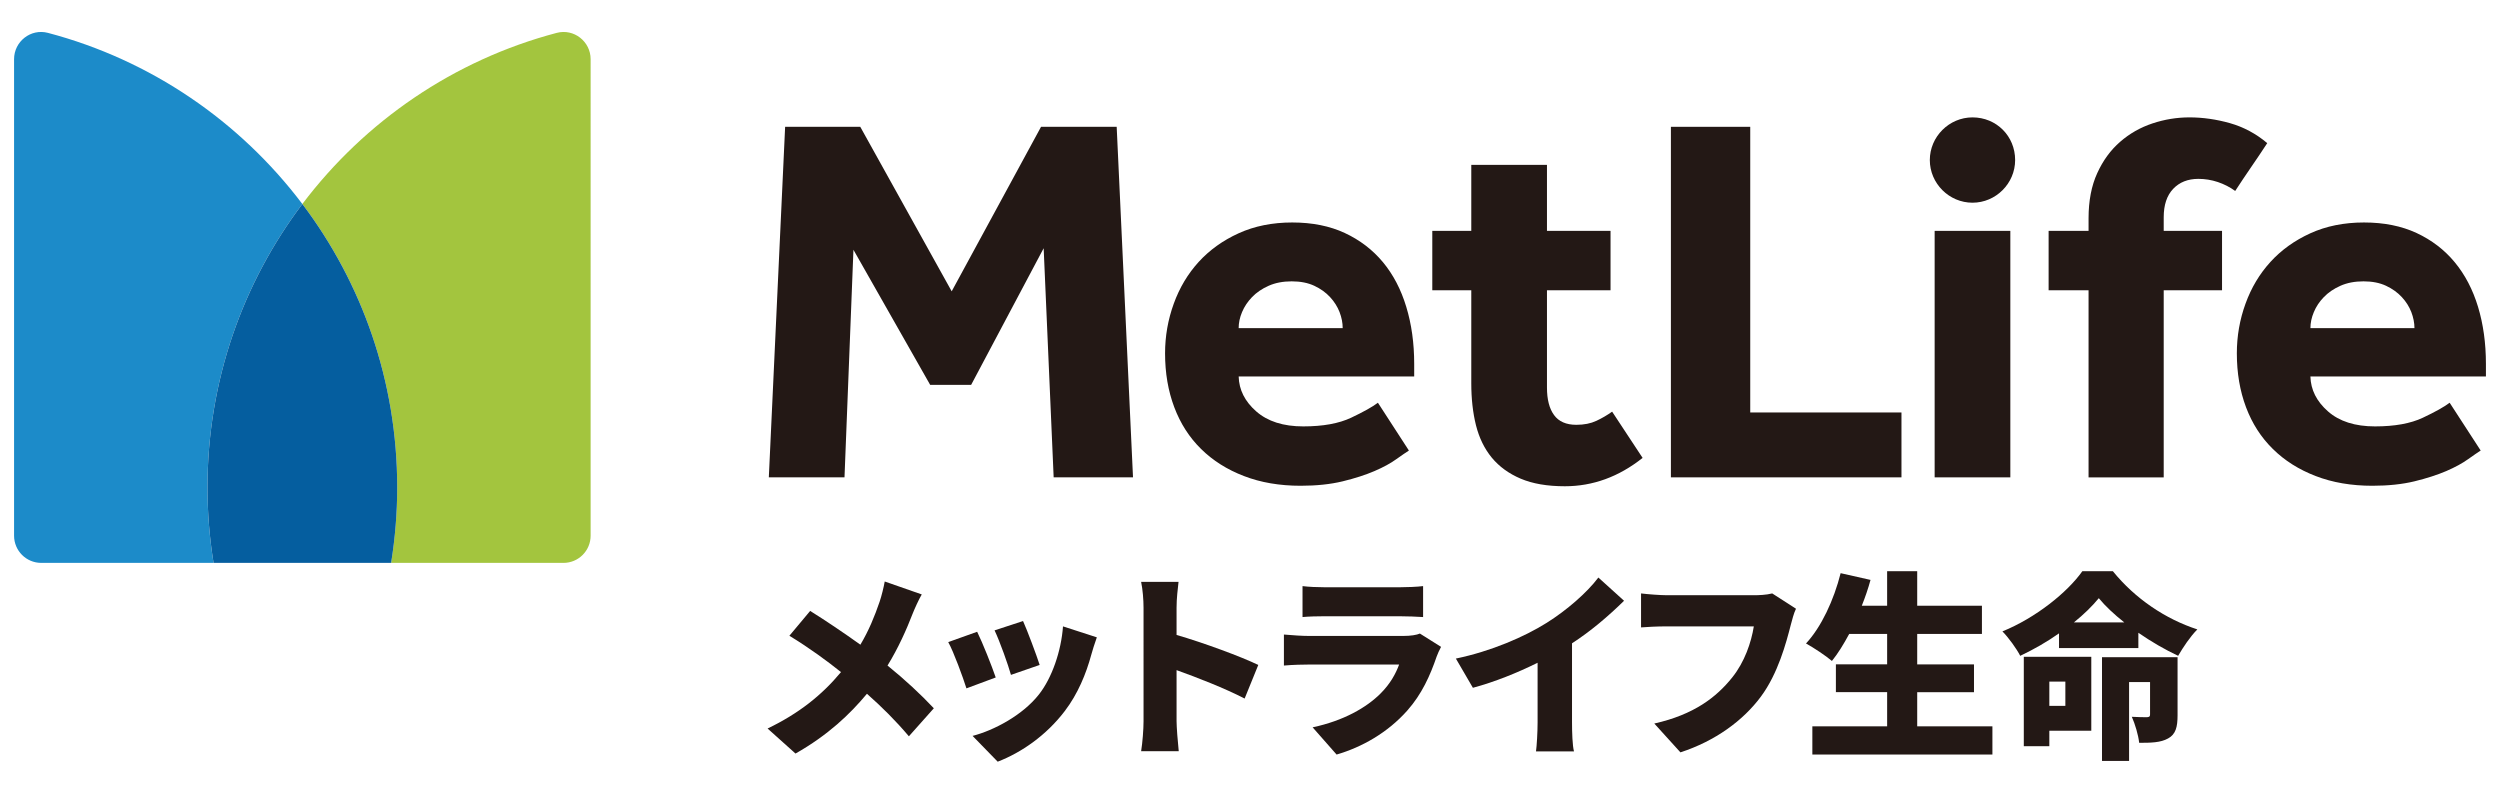 <?xml version="1.0" encoding="iso-8859-1"?>
<!-- Generator: Adobe Illustrator 16.0.0, SVG Export Plug-In . SVG Version: 6.00 Build 0)  -->
<!DOCTYPE svg PUBLIC "-//W3C//DTD SVG 1.1//EN" "http://www.w3.org/Graphics/SVG/1.1/DTD/svg11.dtd">
<svg version="1.1" id="&#x30EC;&#x30A4;&#x30E4;&#x30FC;_1"
	 xmlns="http://www.w3.org/2000/svg" xmlns:xlink="http://www.w3.org/1999/xlink" x="0px" y="0px" width="315px" height="100px"
	 viewBox="0 0 315 100" style="enable-background:new 0 0 315 100;" xml:space="preserve">
<g>
	<path style="fill:#A3C53E;" d="M38.096,25.705c7.501,9.932,11.952,22.298,11.952,35.708c0,3.237-0.268,6.413-0.766,9.511h21.717
		c1.89,0,3.42-1.537,3.42-3.428V7.461c0-2.234-2.11-3.889-4.268-3.32C57.185,7.562,45.964,15.288,38.096,25.705"/>
	<path style="fill:#1C8BC9;" d="M26.907,70.924c-0.498-3.098-0.764-6.273-0.764-9.511c0-13.41,4.451-25.778,11.952-35.708
		C30.228,15.288,19.007,7.562,6.036,4.141c-2.158-0.57-4.264,1.086-4.264,3.32v60.035c0,1.891,1.531,3.428,3.42,3.428H26.907"/>
	<path style="fill:#055E9F;" d="M38.096,25.705c-7.501,9.932-11.952,22.298-11.952,35.708c0,3.237,0.266,6.413,0.766,9.511h22.373
		c0.498-3.098,0.766-6.273,0.766-9.511C50.048,48.003,45.597,35.637,38.096,25.705"/>
	<path style="fill:#231815;" d="M248.534,25.541c-2.944,0-5.377-2.428-5.377-5.375c0-2.944,2.433-5.375,5.377-5.375
		c3.019,0,5.373,2.357,5.373,5.375C253.907,23.113,251.48,25.541,248.534,25.541"/>
	<polygon style="fill:#231815;" points="96.872,60.146 106.407,60.146 107.534,31.473 117.201,48.492 122.364,48.492 
		131.501,31.277 132.761,60.146 142.759,60.146 140.702,15.979 131.171,15.979 119.913,36.706 108.394,15.979 98.926,15.979 	"/>
	<path style="fill:#231815;" d="M177.521,56.768c-0.353,0.225-0.884,0.59-1.592,1.092c-0.702,0.509-1.618,1.01-2.746,1.495
		c-1.123,0.484-2.459,0.914-4.005,1.292c-1.547,0.373-3.311,0.559-5.296,0.559c-2.649,0-5.033-0.407-7.15-1.226
		c-2.119-0.812-3.921-1.954-5.397-3.411c-1.479-1.453-2.604-3.205-3.379-5.263c-0.773-2.051-1.158-4.31-1.158-6.784
		c0-2.166,0.367-4.25,1.096-6.26c0.725-2.007,1.775-3.762,3.143-5.264c1.371-1.501,3.047-2.703,5.035-3.607
		c1.984-0.904,4.239-1.359,6.752-1.359c2.518,0,4.723,0.444,6.62,1.326c1.897,0.885,3.497,2.105,4.804,3.673
		c1.301,1.567,2.281,3.446,2.941,5.63c0.666,2.187,0.999,4.581,0.999,7.182v1.59h-22.116c0.041,1.68,0.779,3.146,2.215,4.405
		s3.409,1.888,5.923,1.888c2.478,0,4.482-0.361,6.031-1.092c1.542-0.729,2.669-1.357,3.376-1.889L177.521,56.768z M169.179,41.342
		c0-0.66-0.132-1.337-0.395-2.02c-0.266-0.684-0.665-1.315-1.193-1.886c-0.529-0.575-1.19-1.05-1.985-1.425
		c-0.797-0.373-1.747-0.562-2.851-0.562c-1.101,0-2.076,0.189-2.912,0.562c-0.838,0.375-1.534,0.85-2.087,1.425
		c-0.55,0.57-0.969,1.202-1.257,1.886c-0.289,0.683-0.428,1.359-0.428,2.02H169.179z"/>
	<polygon style="fill:#231815;" points="210.534,60.146 239.585,60.146 239.585,51.971 220.53,51.971 220.53,15.979 210.534,15.979 
			"/>
	<rect x="243.765" y="29.09" style="fill:#231815;" width="9.537" height="31.057"/>
	<path style="fill:#231815;" d="M263.159,36.572h-5.033V29.09h5.033V27.5c0-2.203,0.367-4.104,1.096-5.689
		c0.725-1.592,1.685-2.904,2.878-3.939c1.192-1.039,2.546-1.812,4.073-2.32c1.521-0.506,3.076-0.762,4.664-0.762
		c1.68,0,3.377,0.242,5.104,0.727c1.719,0.489,3.287,1.326,4.699,2.518c-0.663,1.014-1.338,2.02-2.021,3.01
		c-0.686,0.996-1.356,2.002-2.017,3.016c-0.661-0.484-1.396-0.857-2.188-1.125c-0.792-0.264-1.614-0.399-2.45-0.399
		c-1.326,0-2.381,0.421-3.178,1.259c-0.796,0.839-1.191,2.032-1.191,3.576v1.721h7.349v7.482h-7.349v23.574h-9.469V36.572z"/>
	<path style="fill:#231815;" d="M312.566,56.768c-0.358,0.225-0.884,0.59-1.592,1.092c-0.708,0.509-1.623,1.01-2.746,1.495
		c-1.128,0.484-2.464,0.914-4.007,1.292c-1.545,0.373-3.313,0.559-5.299,0.559c-2.649,0-5.033-0.407-7.149-1.226
		c-2.115-0.812-3.922-1.954-5.394-3.411c-1.482-1.453-2.609-3.205-3.383-5.263c-0.77-2.051-1.154-4.31-1.154-6.784
		c0-2.166,0.362-4.25,1.092-6.26c0.727-2.007,1.773-3.762,3.146-5.264c1.367-1.501,3.045-2.703,5.031-3.607
		c1.985-0.904,4.238-1.359,6.756-1.359s4.718,0.444,6.619,1.326c1.898,0.885,3.499,2.105,4.801,3.673
		c1.3,1.567,2.282,3.446,2.945,5.63c0.661,2.187,0.994,4.581,0.994,7.182v1.59h-22.115c0.043,1.68,0.783,3.146,2.219,4.405
		c1.431,1.259,3.41,1.888,5.922,1.888c2.477,0,4.48-0.361,6.027-1.092c1.545-0.729,2.672-1.357,3.378-1.889L312.566,56.768z
		 M304.222,41.342c0-0.66-0.137-1.337-0.396-2.02c-0.268-0.684-0.662-1.315-1.193-1.886c-0.53-0.575-1.191-1.05-1.986-1.425
		c-0.795-0.373-1.746-0.562-2.846-0.562c-1.105,0-2.076,0.189-2.912,0.562c-0.84,0.375-1.534,0.85-2.087,1.425
		c-0.556,0.57-0.974,1.202-1.257,1.886c-0.289,0.683-0.432,1.359-0.432,2.02H304.222z"/>
	<path style="fill:#231815;" d="M206.969,57.696c-3.005,2.385-6.271,3.572-9.804,3.572c-2.205,0-4.057-0.319-5.559-0.956
		c-1.5-0.639-2.715-1.525-3.643-2.65c-0.924-1.126-1.588-2.484-1.988-4.07c-0.398-1.593-0.593-3.355-0.593-5.297V36.572h-4.913
		v-7.479h4.913v-8.322h9.536v8.322h8.01v7.479h-8.01v12.254c0,1.5,0.294,2.658,0.893,3.472c0.592,0.82,1.535,1.228,2.813,1.228
		c0.97,0,1.81-0.168,2.515-0.498c0.71-0.332,1.369-0.717,1.989-1.16L206.969,57.696z"/>
	<path style="fill:#231815;" d="M116.142,74.898c-0.375,0.627-0.924,1.852-1.17,2.477c-0.723,1.88-1.773,4.256-3.145,6.484
		c2.172,1.752,4.215,3.654,5.836,5.383l-3.143,3.531c-1.697-2.006-3.389-3.68-5.284-5.359c-2.124,2.555-4.891,5.206-9.002,7.533
		l-3.517-3.154c3.938-1.9,6.809-4.18,9.25-7.109c-1.722-1.376-3.915-3-6.504-4.578l2.618-3.13c1.89,1.177,4.31,2.806,6.328,4.255
		c1.075-1.805,1.795-3.582,2.42-5.406c0.249-0.727,0.524-1.854,0.647-2.557L116.142,74.898z"/>
	<path style="fill:#231815;" d="M125.461,85.361l-3.69,1.373c-0.422-1.349-1.619-4.632-2.294-5.83l3.644-1.302
		C123.815,81.004,124.963,83.908,125.461,85.361 M138.201,80.305c-0.347,0.973-0.522,1.574-0.694,2.174
		c-0.65,2.404-1.699,4.961-3.345,7.113c-2.318,3.053-5.46,5.23-8.452,6.381l-3.166-3.251c2.644-0.679,6.286-2.581,8.354-5.212
		c1.646-2.076,2.818-5.479,3.04-8.586L138.201,80.305z M130.997,83.783l-3.616,1.251c-0.349-1.251-1.396-4.203-2.065-5.608
		l3.587-1.176C129.405,79.35,130.624,82.604,130.997,83.783"/>
	<path style="fill:#231815;" d="M156.823,88.017c-2.518-1.304-5.937-2.631-8.576-3.581v6.432c0,0.678,0.148,2.656,0.273,3.781
		h-4.738c0.174-1.074,0.304-2.756,0.304-3.781V76.574c0-1.002-0.103-2.301-0.304-3.258h4.714c-0.101,0.957-0.249,2.059-0.249,3.258
		v3.428c3.364,0.977,8.2,2.754,10.295,3.785L156.823,88.017z"/>
	<path style="fill:#231815;" d="M181.574,81.505c-0.198,0.376-0.45,0.901-0.548,1.2c-0.824,2.404-1.872,4.759-3.718,6.836
		c-2.468,2.777-5.706,4.605-8.897,5.533l-3.021-3.43c3.89-0.828,6.788-2.48,8.579-4.283c1.222-1.224,1.895-2.479,2.32-3.629h-11.348
		c-0.623,0-2.042,0.025-3.168,0.127v-3.907c1.148,0.1,2.321,0.177,3.168,0.177h11.869c0.949,0,1.695-0.125,2.096-0.301
		L181.574,81.505z M164.118,73.849c0.702,0.098,1.92,0.146,2.796,0.146h9.448c0.799,0,2.222-0.048,2.948-0.146v3.9
		c-0.704-0.05-2.05-0.102-2.997-0.102h-9.399c-0.849,0-2.046,0.026-2.796,0.102V73.849z"/>
	<path style="fill:#231815;" d="M198.075,91.043c0,1.202,0.05,2.928,0.248,3.631h-4.787c0.097-0.676,0.201-2.429,0.201-3.631v-7.535
		c-2.52,1.252-5.437,2.429-8.152,3.154l-2.145-3.682c4.463-0.925,8.65-2.75,11.441-4.501c2.519-1.579,5.086-3.808,6.513-5.709
		l3.237,2.927c-1.996,1.955-4.164,3.806-6.557,5.361V91.043z"/>
	<path style="fill:#231815;" d="M223.3,74.772c-0.772,0.199-1.744,0.226-2.289,0.226h-10.999c-0.825,0-2.47-0.127-3.24-0.226v4.281
		c0.647-0.056,2.021-0.13,3.24-0.13h10.97c-0.324,2.004-1.145,4.482-2.742,6.462c-1.97,2.454-4.786,4.655-9.799,5.78l3.293,3.632
		c4.389-1.43,7.905-4.004,10.146-7.034c2.146-2.902,3.166-6.711,3.768-9.064c0.149-0.549,0.371-1.451,0.646-1.998L223.3,74.772z"/>
	<path style="fill:#231815;" d="M251.044,91.516v3.559h-22.688v-3.559h9.423v-4.303h-6.457V83.71h6.457v-3.833h-4.781
		c-0.705,1.307-1.426,2.48-2.176,3.405c-0.723-0.626-2.34-1.7-3.266-2.204c1.923-2.053,3.517-5.48,4.363-8.858l3.766,0.849
		c-0.299,1.103-0.673,2.18-1.099,3.254h3.192v-4.354h3.79v4.354h8.155v3.555h-8.155v3.833h7.155v3.503h-7.155v4.303H251.044z"/>
	<path style="fill:#231815;" d="M266.218,71.968c2.818,3.479,6.637,6.03,10.648,7.337c-0.919,0.926-1.771,2.223-2.421,3.328
		c-1.646-0.776-3.389-1.78-5.011-2.905v1.927h-9.998v-1.852c-1.52,1.074-3.191,2.028-4.889,2.83
		c-0.445-0.877-1.471-2.303-2.242-3.078c4.19-1.704,8.182-4.908,10.074-7.587H266.218z M263.503,92.07h-5.287v1.95h-3.217V82.756
		h8.504V92.07z M258.216,88.938h2.02v-3.056h-2.02V88.938z M267.665,78.426c-1.269-1.002-2.393-2.051-3.216-3.055
		c-0.823,1.004-1.896,2.053-3.142,3.055H267.665z M274.373,90.119c0,1.475-0.224,2.398-1.195,2.926
		c-0.948,0.529-2.145,0.55-3.643,0.55c-0.101-0.978-0.521-2.376-0.925-3.278c0.7,0.05,1.649,0.05,1.925,0.05
		c0.272-0.025,0.372-0.076,0.372-0.348v-4.082h-2.643v9.937h-3.412V82.807h9.521V90.119z"/>
</g>
</svg>
